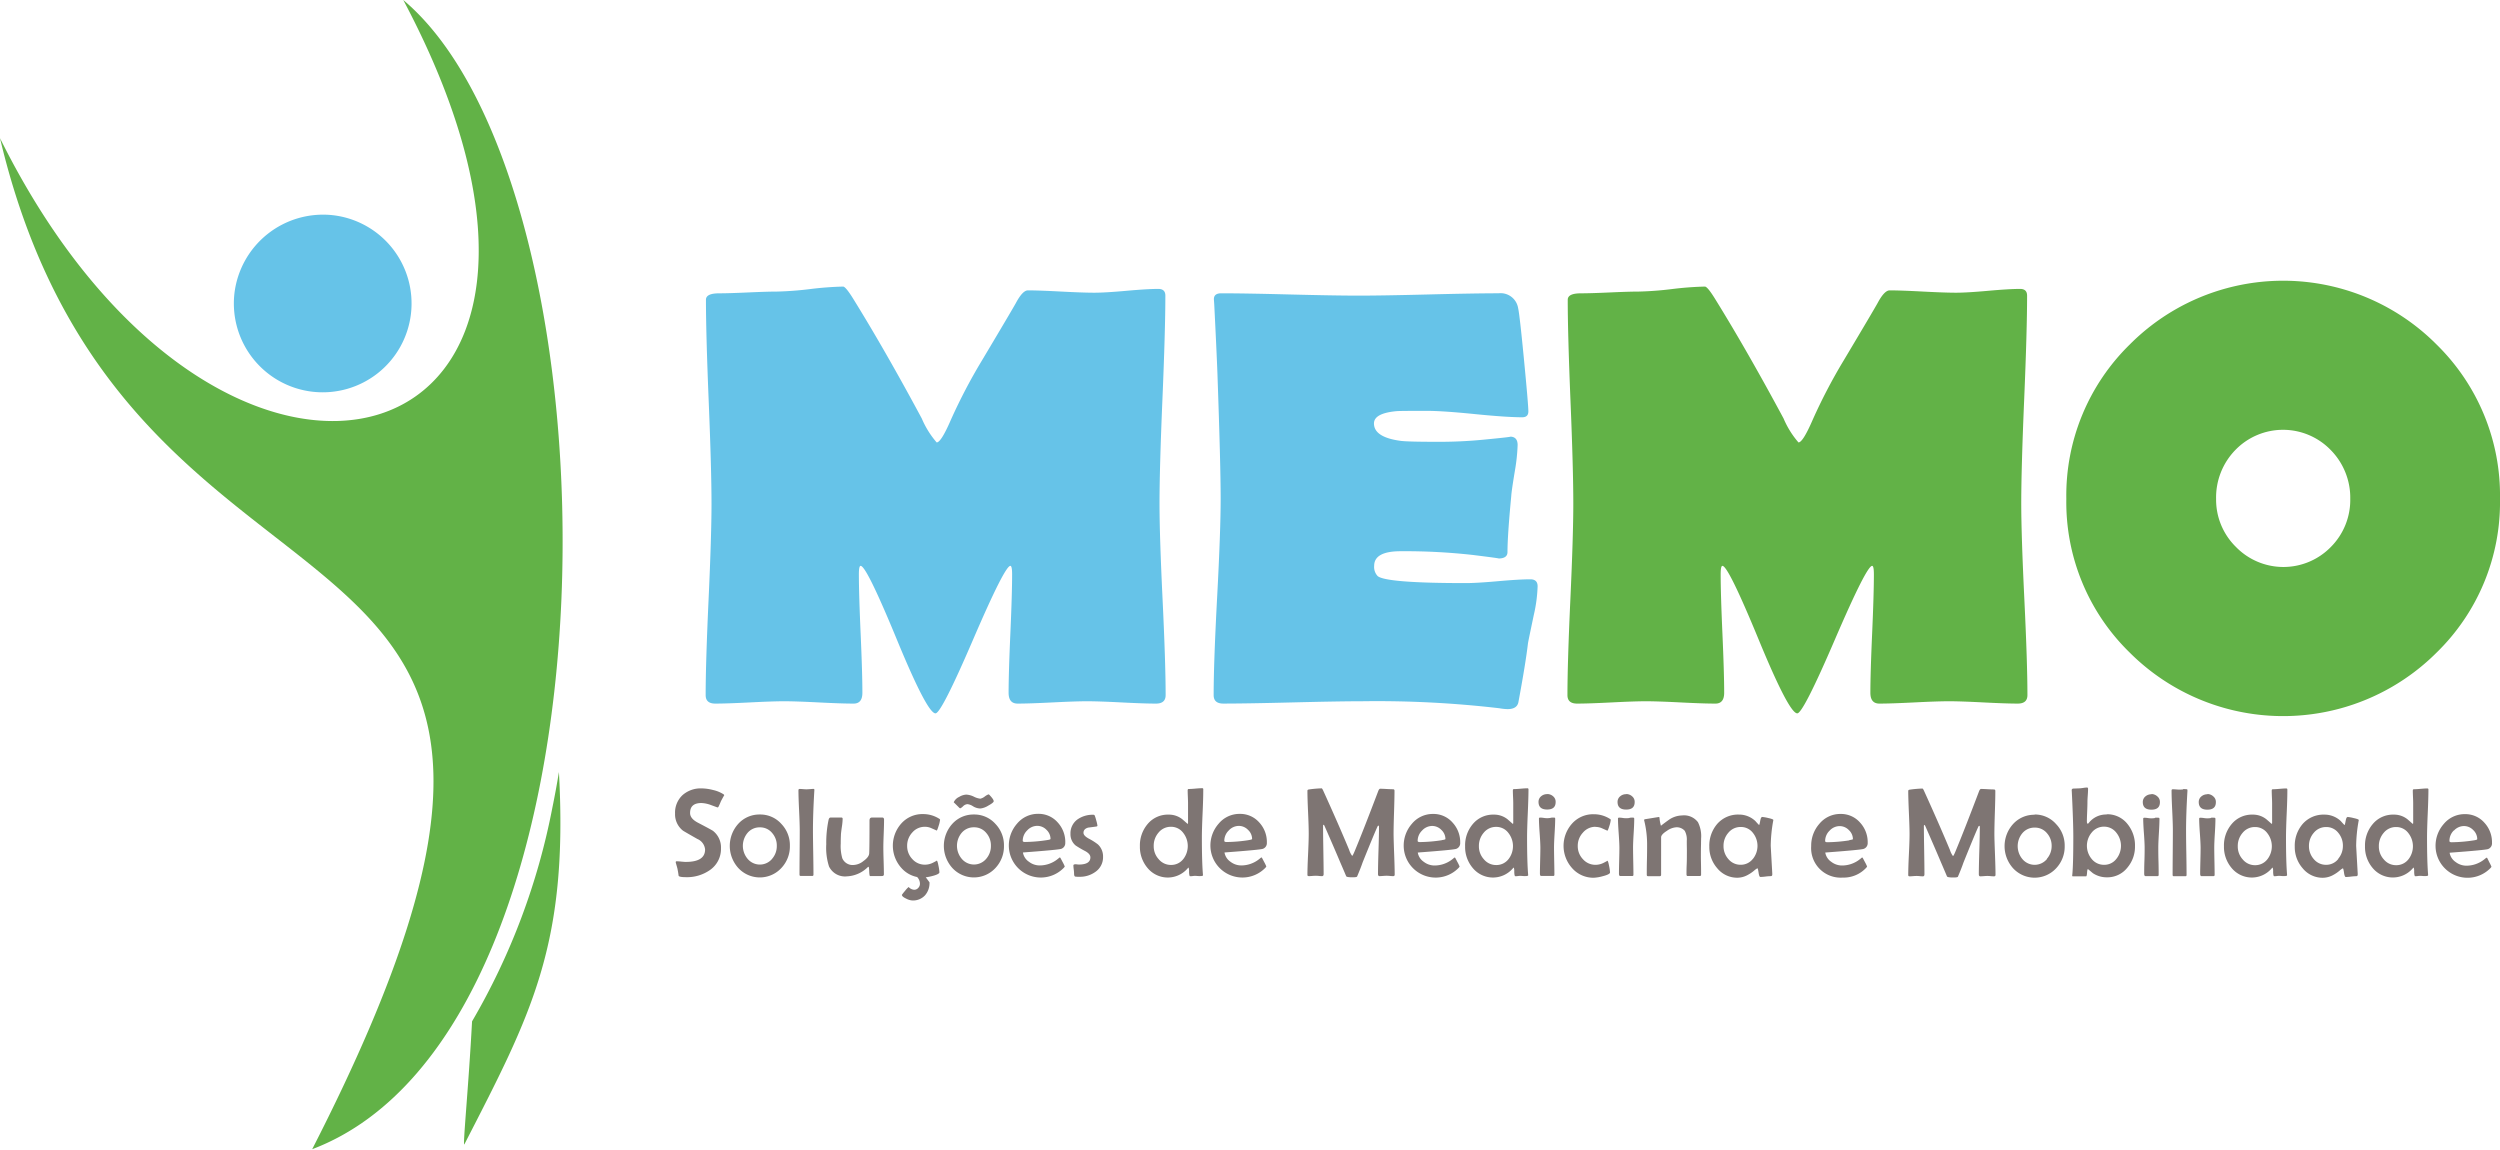 <svg id="Layer_1" data-name="Layer 1" xmlns="http://www.w3.org/2000/svg" width="200" height="92" viewBox="0 0 200 92">
  <defs>
    <style>
      .cls-1, .cls-4 {
        fill: #62b247;
      }

      .cls-1, .cls-2 {
        fill-rule: evenodd;
      }

      .cls-2, .cls-3 {
        fill: #66c3e8;
      }

      .cls-5 {
        fill: #7e7573;
      }
    </style>
  </defs>
  <path class="cls-1" d="M32.261,0C52.181,37.492,17.929,47.2,0,11.053c10.562,44.63,53.689,24.789,24.975,80.883C50.657,82.2,50.035,14.93,32.261,0ZM44.188,64.622A54.122,54.122,0,0,1,37.764,81.71c-.272,5.175-.769,10.141-.613,9.835,5.314-10.36,8.329-15.883,7.563-29.782Q44.48,63.2,44.188,64.622Z"/>
  <path class="cls-2" d="M26.668,17.22a7.108,7.108,0,1,1-7.916,6.274A7.142,7.142,0,0,1,26.668,17.22Z"/>
  <g>
    <path class="cls-3" d="M92.761,40.284q0-2.782.233-8.327t.235-8.306c0-.358-.187-.538-.562-.538q-.865,0-2.562.152t-2.561.152q-.89,0-2.667-.093t-2.644-.094q-.42,0-.959,1.006-.351.631-2.737,4.632a43.909,43.909,0,0,0-2.48,4.749q-.772,1.778-1.123,1.778a7.264,7.264,0,0,1-1.193-1.918q-2.9-5.4-5.45-9.521-.633-1.03-.843-1.03a26.425,26.425,0,0,0-2.643.2,26.46,26.46,0,0,1-2.644.2q-.773,0-2.316.07t-2.316.07q-1.053,0-1.053.515,0,2.714.222,8.153t.223,8.152q0,2.551-.234,7.662t-.234,7.662q0,.678.772.678.912,0,2.749-.093t2.748-.094q.936,0,2.784.094t2.785.093q.7,0,.7-.866,0-1.566-.14-4.736t-.141-4.738c0-.452.047-.679.141-.679q.468,0,2.9,5.9t3.089,5.9q.467,0,3.006-5.9t2.983-5.9c.093,0,.14.227.14.679q0,1.568-.14,4.738t-.141,4.736q0,.867.725.866.913,0,2.773-.093t2.772-.094q.936,0,2.772.094t2.749.093q.771,0,.772-.678,0-2.55-.245-7.662T92.761,40.284Zm29.663,6.06c-.576,0-1.439.05-2.584.152s-2.008.152-2.586.152q-6.363,0-7.042-.562a1.065,1.065,0,0,1-.279-.819q0-1.169,2.128-1.169a48.613,48.613,0,0,1,5.778.3q2.245.28,2.035.281.725,0,.725-.515,0-1.333.3-4.468.023-.422.3-2.082a14.642,14.642,0,0,0,.211-2.012c0-.429-.188-.647-.552-.67-.044.024-.7.1-2,.225a36.4,36.4,0,0,1-3.766.188q-2.388,0-3-.071-2.175-.28-2.174-1.4,0-.819,1.825-.983c.2-.016,1-.023,2.385-.023q1.285,0,3.836.257t3.813.257c.329,0,.492-.155.492-.468q0-.513-.351-4.152t-.467-4.106a1.422,1.422,0,0,0-1.569-1.193q-1.871,0-5.613.094t-5.592.093q-1.848,0-5.509-.093T97.7,23.464q-.632,0-.585.538l.023.328q.188,3.719.258,5.591.256,7.275.257,9.943,0,2.621-.28,7.872t-.281,7.872q0,.678.772.678,1.848,0,5.568-.093t5.59-.094a84.505,84.505,0,0,1,10.925.561,4.249,4.249,0,0,0,.655.07q.748,0,.867-.537.584-3.135.772-4.749.045-.258.468-2.269a11.654,11.654,0,0,0,.3-2.27Q123.009,46.344,122.424,46.344Zm-1.613-11.417c.022,0,.036.008.056.009S120.866,34.927,120.811,34.927Z"/>
    <path class="cls-4" d="M161.7,40.284q0-2.782.234-8.327t.233-8.306c0-.358-.186-.538-.56-.538q-.867,0-2.562.152t-2.562.152q-.889,0-2.667-.093t-2.644-.094q-.42,0-.959,1.006-.35.631-2.737,4.632A43.729,43.729,0,0,0,145,33.617q-.772,1.778-1.122,1.778a7.232,7.232,0,0,1-1.193-1.918q-2.9-5.4-5.451-9.521-.632-1.03-.843-1.03a26.425,26.425,0,0,0-2.643.2,26.46,26.46,0,0,1-2.644.2q-.773,0-2.315.07t-2.317.07q-1.053,0-1.053.515,0,2.714.223,8.153t.222,8.152q0,2.551-.234,7.662t-.234,7.662q0,.678.772.678.912,0,2.749-.093t2.748-.094q.936,0,2.784.094t2.785.093q.7,0,.7-.866,0-1.566-.14-4.736t-.141-4.738c0-.452.047-.679.141-.679q.468,0,2.9,5.9t3.088,5.9q.468,0,3.007-5.9t2.982-5.9c.093,0,.14.227.14.679q0,1.568-.14,4.738t-.141,4.736q0,.867.726.866.912,0,2.772-.093T155.9,56.1q.936,0,2.773.094t2.748.093q.772,0,.773-.678,0-2.55-.246-7.662T161.7,40.284ZM194.935,27.57a17.31,17.31,0,0,0-24.564,0,16.892,16.892,0,0,0-5.065,12.34A16.787,16.787,0,0,0,170.371,52.2a17.368,17.368,0,0,0,24.564,0A16.791,16.791,0,0,0,200,39.91,16.9,16.9,0,0,0,194.935,27.57Zm-8.468,16.189a5.3,5.3,0,0,1-7.6-.012,5.3,5.3,0,0,1-1.579-3.837A5.444,5.444,0,0,1,178.828,36a5.311,5.311,0,0,1,7.639.011,5.438,5.438,0,0,1,1.554,3.895A5.334,5.334,0,0,1,186.467,43.759Z"/>
  </g>
  <path class="cls-5" d="M56.115,64.242a2.477,2.477,0,0,1,.8.176q.484.177.48.177a.092.092,0,0,0,.079-.045,4.4,4.4,0,0,0,.193-.437c.116-.221.207-.387.273-.5a.248.248,0,0,0-.049-.065,2.586,2.586,0,0,0-.844-.347,3.818,3.818,0,0,0-.913-.129,2.184,2.184,0,0,0-1.529.536,1.914,1.914,0,0,0-.6,1.479,1.654,1.654,0,0,0,.626,1.359q.024.027,1.156.671a1.009,1.009,0,0,1,.62.843q0,.992-1.539.993c-.082,0-.206-.009-.369-.026s-.286-.024-.365-.024c-.049,0-.075.023-.075.069a.27.27,0,0,0,.016.085c.056.2.1.347.123.446q.07.363.09.551c.026.079.218.12.575.12A3.2,3.2,0,0,0,56.8,69.6a2.051,2.051,0,0,0,.878-1.752,1.673,1.673,0,0,0-.64-1.38q-.114-.082-1.191-.645-.641-.332-.64-.779Q55.2,64.242,56.115,64.242Zm4.674.918a2.28,2.28,0,0,0-1.727.745,2.635,2.635,0,0,0,0,3.533,2.344,2.344,0,0,0,3.449,0,2.512,2.512,0,0,0,.68-1.771,2.463,2.463,0,0,0-.685-1.757A2.255,2.255,0,0,0,60.789,65.16Zm.983,3.544a1.277,1.277,0,0,1-1.965,0,1.614,1.614,0,0,1-.005-2.07,1.255,1.255,0,0,1,.987-.446,1.237,1.237,0,0,1,.983.451,1.517,1.517,0,0,1,.372,1.033A1.542,1.542,0,0,1,61.772,68.7Zm3.017-5.573c-.122.009-.215.015-.277.015s-.149-.006-.268-.015-.209-.015-.268-.015-.1.032-.1.1q0,.531.051,1.6t.053,1.611q0,.591-.01,1.769c-.007.785-.01,1.374-.01,1.764,0,.077.029.114.089.114h.948c.053,0,.08-.037.08-.114,0-.39-.007-.979-.02-1.764s-.021-1.375-.021-1.769q0-1.324.11-3.171l.005-.065c0-.053-.025-.079-.085-.079S64.912,63.121,64.789,63.131Zm5.935,2.446c0-.115-.048-.174-.144-.174h-.819c-.135,0-.2.082-.2.243q0,2.248-.025,2.621c-.01.2-.165.405-.466.62a1.343,1.343,0,0,1-.74.308.9.9,0,0,1-.947-.536,3.544,3.544,0,0,1-.125-1.166q0-.358.015-.655c0-.133.029-.359.075-.68a5.226,5.226,0,0,0,.064-.645c0-.073-.033-.11-.1-.11-.1,0-.24,0-.432,0s-.336,0-.431,0c-.08,0-.134.064-.164.193a8.811,8.811,0,0,0-.184,1.95,4.869,4.869,0,0,0,.219,1.767,1.42,1.42,0,0,0,1.449.794,2.52,2.52,0,0,0,1.637-.72.148.148,0,0,1,.075-.045c.03,0,.048.125.057.373s.032.372.072.372c.645,0,.98,0,1.007-.01a.123.123,0,0,0,.094-.129c0-.241-.007-.6-.022-1.084s-.022-.843-.022-1.085.01-.611.03-1.1S70.724,65.819,70.724,65.577Zm3.26.566a1.222,1.222,0,0,1,.5.1c.15.067.3.132.448.2.03,0,.083-.126.159-.377a2.312,2.312,0,0,0,.114-.487c0-.029-.033-.064-.1-.1a2.385,2.385,0,0,0-1.27-.352,2.256,2.256,0,0,0-1.732.754,2.666,2.666,0,0,0,.015,3.563,2.269,2.269,0,0,0,1.252.718.788.788,0,0,1,.226.542.475.475,0,0,1-.136.328.417.417,0,0,1-.315.149.643.643,0,0,1-.447-.214l-.015,0a1.832,1.832,0,0,0-.278.3,3.6,3.6,0,0,0-.253.318q0,.144.333.3a1.227,1.227,0,0,0,.5.153,1.3,1.3,0,0,0,1.017-.412,1.481,1.481,0,0,0,.358-1.041c-.132-.18-.232-.31-.3-.4a4.191,4.191,0,0,0,.512-.1q.581-.149.581-.3a3.222,3.222,0,0,0-.075-.522c-.053-.278-.1-.417-.143-.417.026,0-.069.055-.283.164a1.425,1.425,0,0,1-.656.164,1.326,1.326,0,0,1-1.017-.456,1.5,1.5,0,0,1-.407-1.047,1.541,1.541,0,0,1,.407-1.067A1.312,1.312,0,0,1,73.984,66.143Zm3.931-.983a2.278,2.278,0,0,0-1.727.745,2.635,2.635,0,0,0,0,3.533,2.344,2.344,0,0,0,3.449,0,2.516,2.516,0,0,0,.68-1.771,2.463,2.463,0,0,0-.685-1.757A2.257,2.257,0,0,0,77.915,65.16ZM78.9,68.7a1.276,1.276,0,0,1-1.964,0,1.616,1.616,0,0,1-.006-2.07,1.259,1.259,0,0,1,.988-.446,1.235,1.235,0,0,1,.982.451,1.513,1.513,0,0,1,.373,1.033A1.538,1.538,0,0,1,78.9,68.7Zm-2.059-4.04a.949.949,0,0,0,.208-.163.543.543,0,0,1,.353-.165,1.041,1.041,0,0,1,.446.174,1.167,1.167,0,0,0,.591.174,1.535,1.535,0,0,0,.63-.234q.427-.233.427-.351c0-.1-.122-.278-.367-.527l-.05-.02a1.287,1.287,0,0,0-.3.174.861.861,0,0,1-.353.173,1.5,1.5,0,0,1-.519-.163,1.558,1.558,0,0,0-.608-.164,1.23,1.23,0,0,0-.565.184.864.864,0,0,0-.422.4.11.11,0,0,0-.01.04q0-.01.437.426A.124.124,0,0,0,76.838,64.664Zm8.382,2.749a2.308,2.308,0,0,0-.611-1.618,2.024,2.024,0,0,0-1.558-.684,2.165,2.165,0,0,0-1.692.788,2.644,2.644,0,0,0-.655,1.783A2.559,2.559,0,0,0,85.1,69.428c.052-.056.079-.095.079-.114a2.9,2.9,0,0,0-.174-.36q-.174-.336-.186-.345a.1.1,0,0,0-.052-.01l-.159.13a2.3,2.3,0,0,1-1.439.506,1.4,1.4,0,0,1-.853-.294,1.115,1.115,0,0,1-.482-.743q2.859-.214,3.072-.293A.48.48,0,0,0,85.22,67.413Zm-1.469-.2a12.351,12.351,0,0,1-1.757.149c-.119,0-.179-.034-.179-.1a1.159,1.159,0,0,1,.355-.823,1.1,1.1,0,0,1,.811-.367,1.026,1.026,0,0,1,.733.317,1,1,0,0,1,.325.73C84.039,67.15,83.943,67.184,83.751,67.209Zm3.325-.133c-.269-.153-.4-.3-.4-.451q0-.314.381-.418c.216-.026.429-.054.641-.084.062-.01.094-.033.094-.069a2.572,2.572,0,0,0-.092-.408,3.171,3.171,0,0,0-.124-.4.106.106,0,0,0-.1-.065,2.112,2.112,0,0,0-1.28.372,1.366,1.366,0,0,0-.561,1.161,1.159,1.159,0,0,0,.412.924,7.926,7.926,0,0,0,.769.451q.413.228.412.5,0,.576-.938.575l-.149-.015a.55.55,0,0,0-.183,0c-.06.014-.089.042-.089.085a2.928,2.928,0,0,0,.027.322,2.941,2.941,0,0,1,.027.327q0,.206.084.243a1.815,1.815,0,0,0,.338.016,2.09,2.09,0,0,0,1.305-.408,1.411,1.411,0,0,0,.591-1.185,1.311,1.311,0,0,0-.407-.993A4.692,4.692,0,0,0,87.076,67.076Zm9.185-3.92c0-.07-.028-.1-.084-.1-.119,0-.3.01-.542.032s-.423.032-.545.032c-.053,0-.08.04-.08.119,0,.113.006.28.015.5s.015.387.015.5V65.84a.065.065,0,0,1-.039.069q-.209-.187-.422-.371a1.713,1.713,0,0,0-1.092-.368,2.105,2.105,0,0,0-1.682.755,2.639,2.639,0,0,0-.616,1.776,2.6,2.6,0,0,0,.611,1.737,2.094,2.094,0,0,0,3.21.03.3.3,0,0,1,.075-.065,1.021,1.021,0,0,1,.037.35c.008.23.036.345.082.345s.122,0,.218-.015.169-.015.218-.015l.194.015a1.675,1.675,0,0,0,.268,0c.093-.01.137-.031.134-.064l-.005-.065q-.084-1.008-.084-2.968,0-.635.057-1.913T96.261,63.156Zm-1.6,5.567a1.219,1.219,0,0,1-.983.472,1.262,1.262,0,0,1-.992-.466,1.517,1.517,0,0,1-.392-1.038,1.6,1.6,0,0,1,.377-1.072,1.256,1.256,0,0,1,1.007-.476,1.2,1.2,0,0,1,.973.482,1.7,1.7,0,0,1,.01,2.1Zm6.685-1.31a2.3,2.3,0,0,0-.611-1.618,2.024,2.024,0,0,0-1.558-.684,2.164,2.164,0,0,0-1.692.788,2.644,2.644,0,0,0-.655,1.783,2.559,2.559,0,0,0,4.392,1.746c.052-.056.079-.095.079-.114a2.9,2.9,0,0,0-.174-.36c-.115-.224-.178-.339-.185-.345a.1.1,0,0,0-.053-.01l-.159.13a2.3,2.3,0,0,1-1.439.506,1.41,1.41,0,0,1-.854-.294,1.117,1.117,0,0,1-.481-.743q2.859-.214,3.072-.293A.48.48,0,0,0,101.348,67.413Zm-1.469-.2a12.351,12.351,0,0,1-1.757.149c-.119,0-.179-.034-.179-.1a1.159,1.159,0,0,1,.355-.823,1.1,1.1,0,0,1,.811-.367,1.022,1.022,0,0,1,.732.317.993.993,0,0,1,.326.73C100.167,67.15,100.071,67.184,99.879,67.209Zm11.607-.525q0-.572.037-1.715t.037-1.715c0-.078-.041-.118-.124-.118-.113,0-.281-.007-.508-.02s-.4-.02-.509-.02c-.059,0-.114.064-.163.194q-1.2,3.166-1.871,4.774-.165.4-.214.4a1.608,1.608,0,0,1-.243-.486q-.864-2.075-2.064-4.714c-.06-.136-.106-.2-.14-.2a8.429,8.429,0,0,0-1.017.09c-.075.01-.114.046-.114.108q0,.572.052,1.715t.052,1.715q0,.55-.052,1.65t-.052,1.65c0,.063.041.094.124.094.06,0,.148-.005.265-.015s.207-.014.266-.014.143,0,.258.014.2.015.258.015c.083,0,.125-.055.125-.164,0-.426-.009-1.067-.023-1.92s-.022-1.494-.022-1.92a.132.132,0,0,1,.039-.11.18.18,0,0,1,.065.07q.854,1.945,1.265,2.928.314.724.482,1.126c.033.057.2.084.516.084.215,0,.333-.021.357-.064q.288-.675.441-1.126.944-2.347,1.2-2.889a.079.079,0,0,1,.07-.054c.026,0,.04.031.04.094q0,.63-.04,1.89t-.04,1.891c0,.109.042.164.125.164.059,0,.15-.005.272-.015s.214-.014.273-.014.15,0,.271.014.211.015.27.015a.109.109,0,0,0,.124-.124q0-.54-.042-1.633T111.486,66.684Zm5.329.729A2.3,2.3,0,0,0,116.2,65.8a2.021,2.021,0,0,0-1.557-.684,2.162,2.162,0,0,0-1.692.788,2.644,2.644,0,0,0-.655,1.783,2.558,2.558,0,0,0,4.391,1.746c.053-.056.08-.095.08-.114a3.091,3.091,0,0,0-.174-.36q-.174-.336-.186-.345a.1.1,0,0,0-.052-.01l-.159.13a2.305,2.305,0,0,1-1.439.506,1.41,1.41,0,0,1-.854-.294,1.114,1.114,0,0,1-.481-.743q2.858-.214,3.072-.293A.48.48,0,0,0,116.815,67.413Zm-1.469-.2a12.338,12.338,0,0,1-1.756.149c-.12,0-.179-.034-.179-.1a1.155,1.155,0,0,1,.355-.823,1.1,1.1,0,0,1,.811-.367,1.024,1.024,0,0,1,.732.317,1,1,0,0,1,.325.73C115.634,67.15,115.538,67.184,115.346,67.209Zm6.933-4.053c0-.07-.028-.1-.084-.1-.12,0-.3.01-.541.032s-.424.032-.546.032c-.053,0-.08.04-.08.119q0,.169.015.5c.01.222.016.387.016.5V65.84a.065.065,0,0,1-.041.069q-.208-.187-.421-.371a1.713,1.713,0,0,0-1.092-.368,2.105,2.105,0,0,0-1.682.755,2.633,2.633,0,0,0-.615,1.776,2.594,2.594,0,0,0,.61,1.737,2.094,2.094,0,0,0,3.21.03.315.315,0,0,1,.075-.065.991.991,0,0,1,.037.35c.008.23.035.345.082.345s.122,0,.218-.015.169-.015.219-.015l.193.015a1.675,1.675,0,0,0,.268,0c.092-.01.137-.031.134-.064l-.005-.065q-.084-1.008-.084-2.968,0-.635.056-1.913T122.279,63.156Zm-1.6,5.567a1.218,1.218,0,0,1-.983.472,1.261,1.261,0,0,1-.992-.466,1.517,1.517,0,0,1-.392-1.038,1.6,1.6,0,0,1,.377-1.072,1.257,1.257,0,0,1,1.007-.476,1.2,1.2,0,0,1,.973.482,1.7,1.7,0,0,1,.01,2.1Zm3.091-5.2a.716.716,0,0,0-.477.168.568.568,0,0,0-.212.452q0,.611.689.611t.68-.611a.561.561,0,0,0-.2-.446A.706.706,0,0,0,123.772,63.523Zm.281,1.9a1.651,1.651,0,0,1-.561,0,2.229,2.229,0,0,0-.275-.025c-.07,0-.1.027-.1.084q0,.387.056,1.161t.058,1.161q0,.348-.018,1.035c-.011.458-.018.8-.018,1.03,0,.135.036.2.1.2h.969c.059,0,.089-.035.089-.1q0-.357-.015-1.079c-.01-.482-.015-.843-.015-1.085q0-.387.047-1.158t.047-1.154c0-.063-.028-.094-.084-.094A2.228,2.228,0,0,0,124.053,65.419Zm3.594.724a1.219,1.219,0,0,1,.495.1l.448.2c.03,0,.083-.126.159-.377a2.312,2.312,0,0,0,.114-.487c0-.029-.032-.064-.1-.1a2.385,2.385,0,0,0-1.27-.352,2.256,2.256,0,0,0-1.732.754,2.668,2.668,0,0,0,.014,3.563,2.265,2.265,0,0,0,1.728.764,3.239,3.239,0,0,0,.719-.124q.581-.149.581-.3a3.222,3.222,0,0,0-.075-.522c-.053-.278-.1-.417-.143-.417.026,0-.068.055-.283.164a1.425,1.425,0,0,1-.656.164,1.323,1.323,0,0,1-1.016-.456,1.493,1.493,0,0,1-.408-1.047,1.538,1.538,0,0,1,.408-1.067A1.308,1.308,0,0,1,127.647,66.143Zm2.447-2.62a.712.712,0,0,0-.476.168.566.566,0,0,0-.213.452q0,.611.689.611t.68-.611a.561.561,0,0,0-.2-.446A.706.706,0,0,0,130.094,63.523Zm.281,1.9a1.651,1.651,0,0,1-.561,0,2.229,2.229,0,0,0-.275-.025c-.069,0-.1.027-.1.084q0,.387.056,1.161t.058,1.161q0,.348-.018,1.035c-.011.458-.017.8-.017,1.03,0,.135.035.2.1.2h.968c.059,0,.089-.035.089-.1q0-.357-.015-1.079c-.01-.482-.015-.843-.015-1.085q0-.387.048-1.158t.046-1.154c0-.063-.028-.094-.084-.094A2.228,2.228,0,0,0,130.375,65.419Zm5.7,2.575q0-.159.009-.477c0-.211.007-.369.007-.471a2.488,2.488,0,0,0-.253-1.286,1.394,1.394,0,0,0-1.275-.54,1.934,1.934,0,0,0-1.008.318c-.282.2-.508.37-.68.506a3.19,3.19,0,0,1-.114-.621c-.006-.053-.02-.079-.04-.079s-.2.029-.558.087l-.568.092c-.044.013-.065.037-.065.069a.228.228,0,0,0,.015.064,8.032,8.032,0,0,1,.224,1.951c0,.265,0,.659-.013,1.181s-.013.915-.013,1.176c0,.077.035.114.1.114.1,0,.264,0,.476,0s.371,0,.476,0c.063,0,.095-.041.095-.124V66.986c0-.152.156-.326.466-.52a1.459,1.459,0,0,1,.69-.278.847.847,0,0,1,.735.278,1.445,1.445,0,0,1,.163.8c0,.133,0,.33.006.593s0,.462,0,.593c0,.165,0,.414-.015.745s-.014.577-.014.74c0,.1.029.143.089.143.109,0,.272,0,.488,0s.38,0,.49,0c.066,0,.1-.036.1-.109,0-.222,0-.552-.01-.993S136.073,68.215,136.073,67.994Zm4.88-2.64c-.057,0-.1.1-.139.312s-.065.313-.085.313a.041.041,0,0,1-.029-.015c-.119-.125-.208-.221-.263-.288a1.888,1.888,0,0,0-1.325-.526,2.208,2.208,0,0,0-1.737.749,2.667,2.667,0,0,0-.63,1.822,2.559,2.559,0,0,0,.625,1.712,2.057,2.057,0,0,0,1.622.769,1.738,1.738,0,0,0,.784-.2,2.924,2.924,0,0,0,.546-.363,1.353,1.353,0,0,1,.268-.193c.03,0,.061.116.095.347s.08.348.143.348a3.8,3.8,0,0,0,.41-.033,4.005,4.005,0,0,1,.412-.032c.091,0,.135-.047.131-.143l0-.07q-.123-2.178-.123-2.228a11.811,11.811,0,0,1,.193-1.961.707.707,0,0,0,.015-.089c0-.046-.136-.1-.407-.159A3.16,3.16,0,0,0,140.953,65.354Zm-.725,3.34a1.216,1.216,0,0,1-.973.471,1.257,1.257,0,0,1-.992-.461,1.542,1.542,0,0,1-.382-1.042,1.568,1.568,0,0,1,.382-1.053,1.252,1.252,0,0,1,.992-.466,1.2,1.2,0,0,1,.978.472,1.661,1.661,0,0,1,0,2.079Zm9.186-1.281A2.308,2.308,0,0,0,148.8,65.8a2.023,2.023,0,0,0-1.558-.684,2.164,2.164,0,0,0-1.692.788,2.644,2.644,0,0,0-.655,1.783,2.362,2.362,0,0,0,2.52,2.52,2.456,2.456,0,0,0,1.871-.774c.053-.056.08-.095.08-.114a2.9,2.9,0,0,0-.174-.36q-.174-.336-.186-.345a.1.1,0,0,0-.052-.01c-.053.044-.1.087-.159.13a2.3,2.3,0,0,1-1.439.506,1.407,1.407,0,0,1-.853-.294,1.115,1.115,0,0,1-.482-.743q2.859-.214,3.072-.293A.481.481,0,0,0,149.414,67.413Zm-1.47-.2a12.338,12.338,0,0,1-1.756.149c-.119,0-.178-.034-.178-.1a1.154,1.154,0,0,1,.354-.823,1.1,1.1,0,0,1,.811-.367,1.024,1.024,0,0,1,.732.317.992.992,0,0,1,.325.73C148.232,67.15,148.136,67.184,147.944,67.209Zm11.607-.525q0-.572.038-1.715t.037-1.715c0-.078-.042-.118-.124-.118-.113,0-.282-.007-.509-.02s-.4-.02-.509-.02c-.059,0-.113.064-.163.194q-1.2,3.166-1.871,4.774-.163.4-.213.4a1.608,1.608,0,0,1-.243-.486q-.865-2.075-2.065-4.714c-.059-.136-.106-.2-.139-.2a8.442,8.442,0,0,0-1.018.09c-.075.01-.114.046-.114.108,0,.381.019.953.052,1.715s.053,1.334.053,1.715-.017.917-.053,1.65-.052,1.283-.052,1.65c0,.063.042.094.124.094.061,0,.148-.005.266-.015s.206-.014.265-.014.143,0,.259.014.2.015.258.015c.083,0,.124-.055.124-.164q0-.639-.022-1.92t-.023-1.92a.132.132,0,0,1,.04-.11.184.184,0,0,1,.064.07q.853,1.945,1.266,2.928c.209.483.368.858.481,1.126.033.057.205.084.516.084.216,0,.334-.021.357-.064q.288-.675.442-1.126.944-2.347,1.2-2.889a.078.078,0,0,1,.07-.054c.026,0,.039.031.039.094q0,.63-.039,1.89t-.04,1.891c0,.109.042.164.124.164q.089,0,.273-.015c.122-.01.214-.014.273-.014s.15,0,.271.014.211.015.27.015a.11.11,0,0,0,.124-.124c0-.36-.015-.9-.042-1.633S159.551,67.048,159.551,66.684Zm3.22-1.524a2.28,2.28,0,0,0-1.727.745,2.637,2.637,0,0,0,0,3.533,2.344,2.344,0,0,0,3.449,0,2.513,2.513,0,0,0,.681-1.771,2.467,2.467,0,0,0-.685-1.757A2.257,2.257,0,0,0,162.771,65.16Zm.983,3.544a1.277,1.277,0,0,1-1.965,0,1.617,1.617,0,0,1,0-2.07,1.258,1.258,0,0,1,.987-.446,1.237,1.237,0,0,1,.983.451,1.513,1.513,0,0,1,.372,1.033A1.537,1.537,0,0,1,163.754,68.7Zm4.784-3.564a1.757,1.757,0,0,0-1.443.681c-.027.035-.053.054-.075.054-.046,0-.07-.063-.07-.189,0-.171.008-.431.023-.776s.022-.6.022-.777c0-.116.008-.289.025-.521s.024-.4.024-.516c0-.076-.026-.114-.079-.114a1.823,1.823,0,0,0-.288.029c-.141.021-.237.032-.282.035-.235.01-.412.017-.531.02a.13.13,0,0,0-.13.144q0-.14.051.993.078,1.776.079,2.694,0,2.242-.079,3.038c-.008.062-.01.092-.01.088,0,.043.019.065.059.065h1.047c.043,0,.07-.094.082-.283s.036-.288.071-.3c.133.11.265.22.4.333a2,2,0,0,0,1.136.328,2.034,2.034,0,0,0,1.618-.774,2.588,2.588,0,0,0,.61-1.712,2.7,2.7,0,0,0-.595-1.773A2.056,2.056,0,0,0,168.538,65.14Zm.774,3.544a1.209,1.209,0,0,1-.977.481,1.255,1.255,0,0,1-1-.467,1.65,1.65,0,0,1,0-2.114,1.244,1.244,0,0,1,.992-.471,1.223,1.223,0,0,1,.978.482,1.668,1.668,0,0,1,.009,2.089Zm2.8-5.161a.716.716,0,0,0-.477.168.568.568,0,0,0-.212.452q0,.611.689.611t.68-.611a.561.561,0,0,0-.2-.446A.706.706,0,0,0,172.116,63.523Zm.28,1.9a1.645,1.645,0,0,1-.56,0,2.225,2.225,0,0,0-.276-.025c-.069,0-.1.027-.1.084q0,.387.057,1.161t.057,1.161c0,.232,0,.577-.017,1.035s-.018.8-.018,1.03c0,.135.035.2.1.2h.968c.06,0,.089-.035.089-.1,0-.238,0-.6-.014-1.079s-.015-.843-.015-1.085q0-.387.047-1.158t.047-1.154c0-.063-.028-.094-.084-.094A2.256,2.256,0,0,0,172.4,65.419Zm2.246-2.288c-.121.009-.215.015-.278.015s-.148-.006-.267-.015-.208-.015-.268-.015-.1.032-.1.1q0,.531.052,1.6t.052,1.611q0,.591-.01,1.769c-.007.785-.01,1.374-.01,1.764,0,.077.029.114.089.114h.948c.053,0,.079-.037.079-.114,0-.39-.006-.979-.02-1.764s-.02-1.375-.02-1.769q0-1.324.11-3.171l0-.065c0-.053-.025-.079-.085-.079S174.765,63.121,174.642,63.131Zm2.231,2.288a1.651,1.651,0,0,1-.561,0,2.229,2.229,0,0,0-.275-.025c-.069,0-.1.027-.1.084q0,.387.056,1.161t.058,1.161q0,.348-.017,1.035c-.012.458-.018.8-.018,1.03,0,.135.035.2.1.2h.968c.059,0,.089-.035.089-.1q0-.357-.015-1.079c-.01-.482-.015-.843-.015-1.085q0-.387.048-1.158t.046-1.154c0-.063-.028-.094-.084-.094A2.228,2.228,0,0,0,176.873,65.419Zm-.281-1.9a.714.714,0,0,0-.476.168.566.566,0,0,0-.213.452q0,.611.689.611t.68-.611a.561.561,0,0,0-.2-.446A.7.7,0,0,0,176.592,63.523Zm6.4-.367c0-.07-.028-.1-.085-.1-.119,0-.3.01-.541.032s-.423.032-.545.032c-.053,0-.08.04-.08.119q0,.169.015.5c.01.222.016.387.016.5V65.84a.065.065,0,0,1-.041.069c-.139-.125-.279-.249-.422-.371a1.71,1.71,0,0,0-1.092-.368,2.1,2.1,0,0,0-1.681.755,2.634,2.634,0,0,0-.616,1.776,2.6,2.6,0,0,0,.611,1.737,2.094,2.094,0,0,0,3.21.03.336.336,0,0,1,.074-.065.946.946,0,0,1,.038.35c.008.23.035.345.082.345s.122,0,.218-.015.168-.015.219-.015l.193.015a1.677,1.677,0,0,0,.268,0c.092-.01.137-.031.134-.064l0-.065q-.084-1.008-.084-2.968,0-.635.056-1.913T182.989,63.156Zm-1.6,5.567a1.218,1.218,0,0,1-.983.472,1.261,1.261,0,0,1-.992-.466,1.517,1.517,0,0,1-.392-1.038,1.6,1.6,0,0,1,.377-1.072,1.256,1.256,0,0,1,1.007-.476,1.2,1.2,0,0,1,.973.482,1.7,1.7,0,0,1,.01,2.1Zm6.4-3.369c-.056,0-.1.1-.139.312s-.064.313-.084.313a.043.043,0,0,1-.03-.015c-.119-.125-.207-.221-.263-.288a1.887,1.887,0,0,0-1.325-.526,2.209,2.209,0,0,0-1.737.749,2.667,2.667,0,0,0-.63,1.822,2.555,2.555,0,0,0,.626,1.712,2.054,2.054,0,0,0,1.622.769,1.738,1.738,0,0,0,.784-.2,2.888,2.888,0,0,0,.545-.363,1.31,1.31,0,0,1,.269-.193c.03,0,.061.116.094.347s.081.348.144.348a3.823,3.823,0,0,0,.41-.033,3.991,3.991,0,0,1,.411-.032c.091,0,.135-.047.131-.143l0-.07q-.123-2.178-.124-2.228a11.92,11.92,0,0,1,.193-1.961.553.553,0,0,0,.015-.089c0-.046-.135-.1-.407-.159A3.144,3.144,0,0,0,187.787,65.354Zm-.725,3.34a1.215,1.215,0,0,1-.972.471,1.259,1.259,0,0,1-.993-.461,1.546,1.546,0,0,1-.382-1.042,1.573,1.573,0,0,1,.382-1.053,1.254,1.254,0,0,1,.993-.466,1.2,1.2,0,0,1,.978.472,1.585,1.585,0,0,1,.362,1.047A1.567,1.567,0,0,1,187.062,68.694Zm7.212-5.538c0-.07-.028-.1-.085-.1-.119,0-.3.01-.541.032s-.423.032-.545.032c-.053,0-.08.04-.08.119q0,.169.015.5c.01.222.015.387.015.5V65.84a.065.065,0,0,1-.04.069c-.139-.125-.279-.249-.422-.371a1.71,1.71,0,0,0-1.092-.368,2.1,2.1,0,0,0-1.681.755A2.634,2.634,0,0,0,189.2,67.7a2.6,2.6,0,0,0,.61,1.737,2.1,2.1,0,0,0,3.211.03.314.314,0,0,1,.074-.065.973.973,0,0,1,.038.35c.008.23.035.345.082.345s.122,0,.218-.015.169-.015.219-.015l.193.015a1.677,1.677,0,0,0,.268,0c.092-.01.137-.031.134-.064l0-.065q-.084-1.008-.084-2.968,0-.635.056-1.913T194.274,63.156Zm-1.6,5.567a1.218,1.218,0,0,1-.983.472,1.261,1.261,0,0,1-.992-.466,1.517,1.517,0,0,1-.392-1.038,1.6,1.6,0,0,1,.377-1.072,1.256,1.256,0,0,1,1.007-.476,1.2,1.2,0,0,1,.973.482,1.7,1.7,0,0,1,.01,2.1Zm6.28-.114a.1.1,0,0,0-.052-.01l-.159.13a2.305,2.305,0,0,1-1.439.506,1.408,1.408,0,0,1-.854-.294,1.115,1.115,0,0,1-.482-.743q2.859-.214,3.073-.293a.481.481,0,0,0,.317-.492,2.3,2.3,0,0,0-.611-1.618,2.022,2.022,0,0,0-1.557-.684,2.166,2.166,0,0,0-1.693.788,2.644,2.644,0,0,0-.655,1.783,2.559,2.559,0,0,0,4.392,1.746c.053-.056.079-.095.079-.114a2.9,2.9,0,0,0-.174-.36C199.026,68.73,198.964,68.615,198.956,68.609Zm-2.645-2.178a1.1,1.1,0,0,1,.811-.367,1.024,1.024,0,0,1,.732.317,1,1,0,0,1,.325.73c0,.039-.1.073-.288.1a12.349,12.349,0,0,1-1.756.149c-.12,0-.179-.034-.179-.1A1.155,1.155,0,0,1,196.311,66.431Z"/>
</svg>
